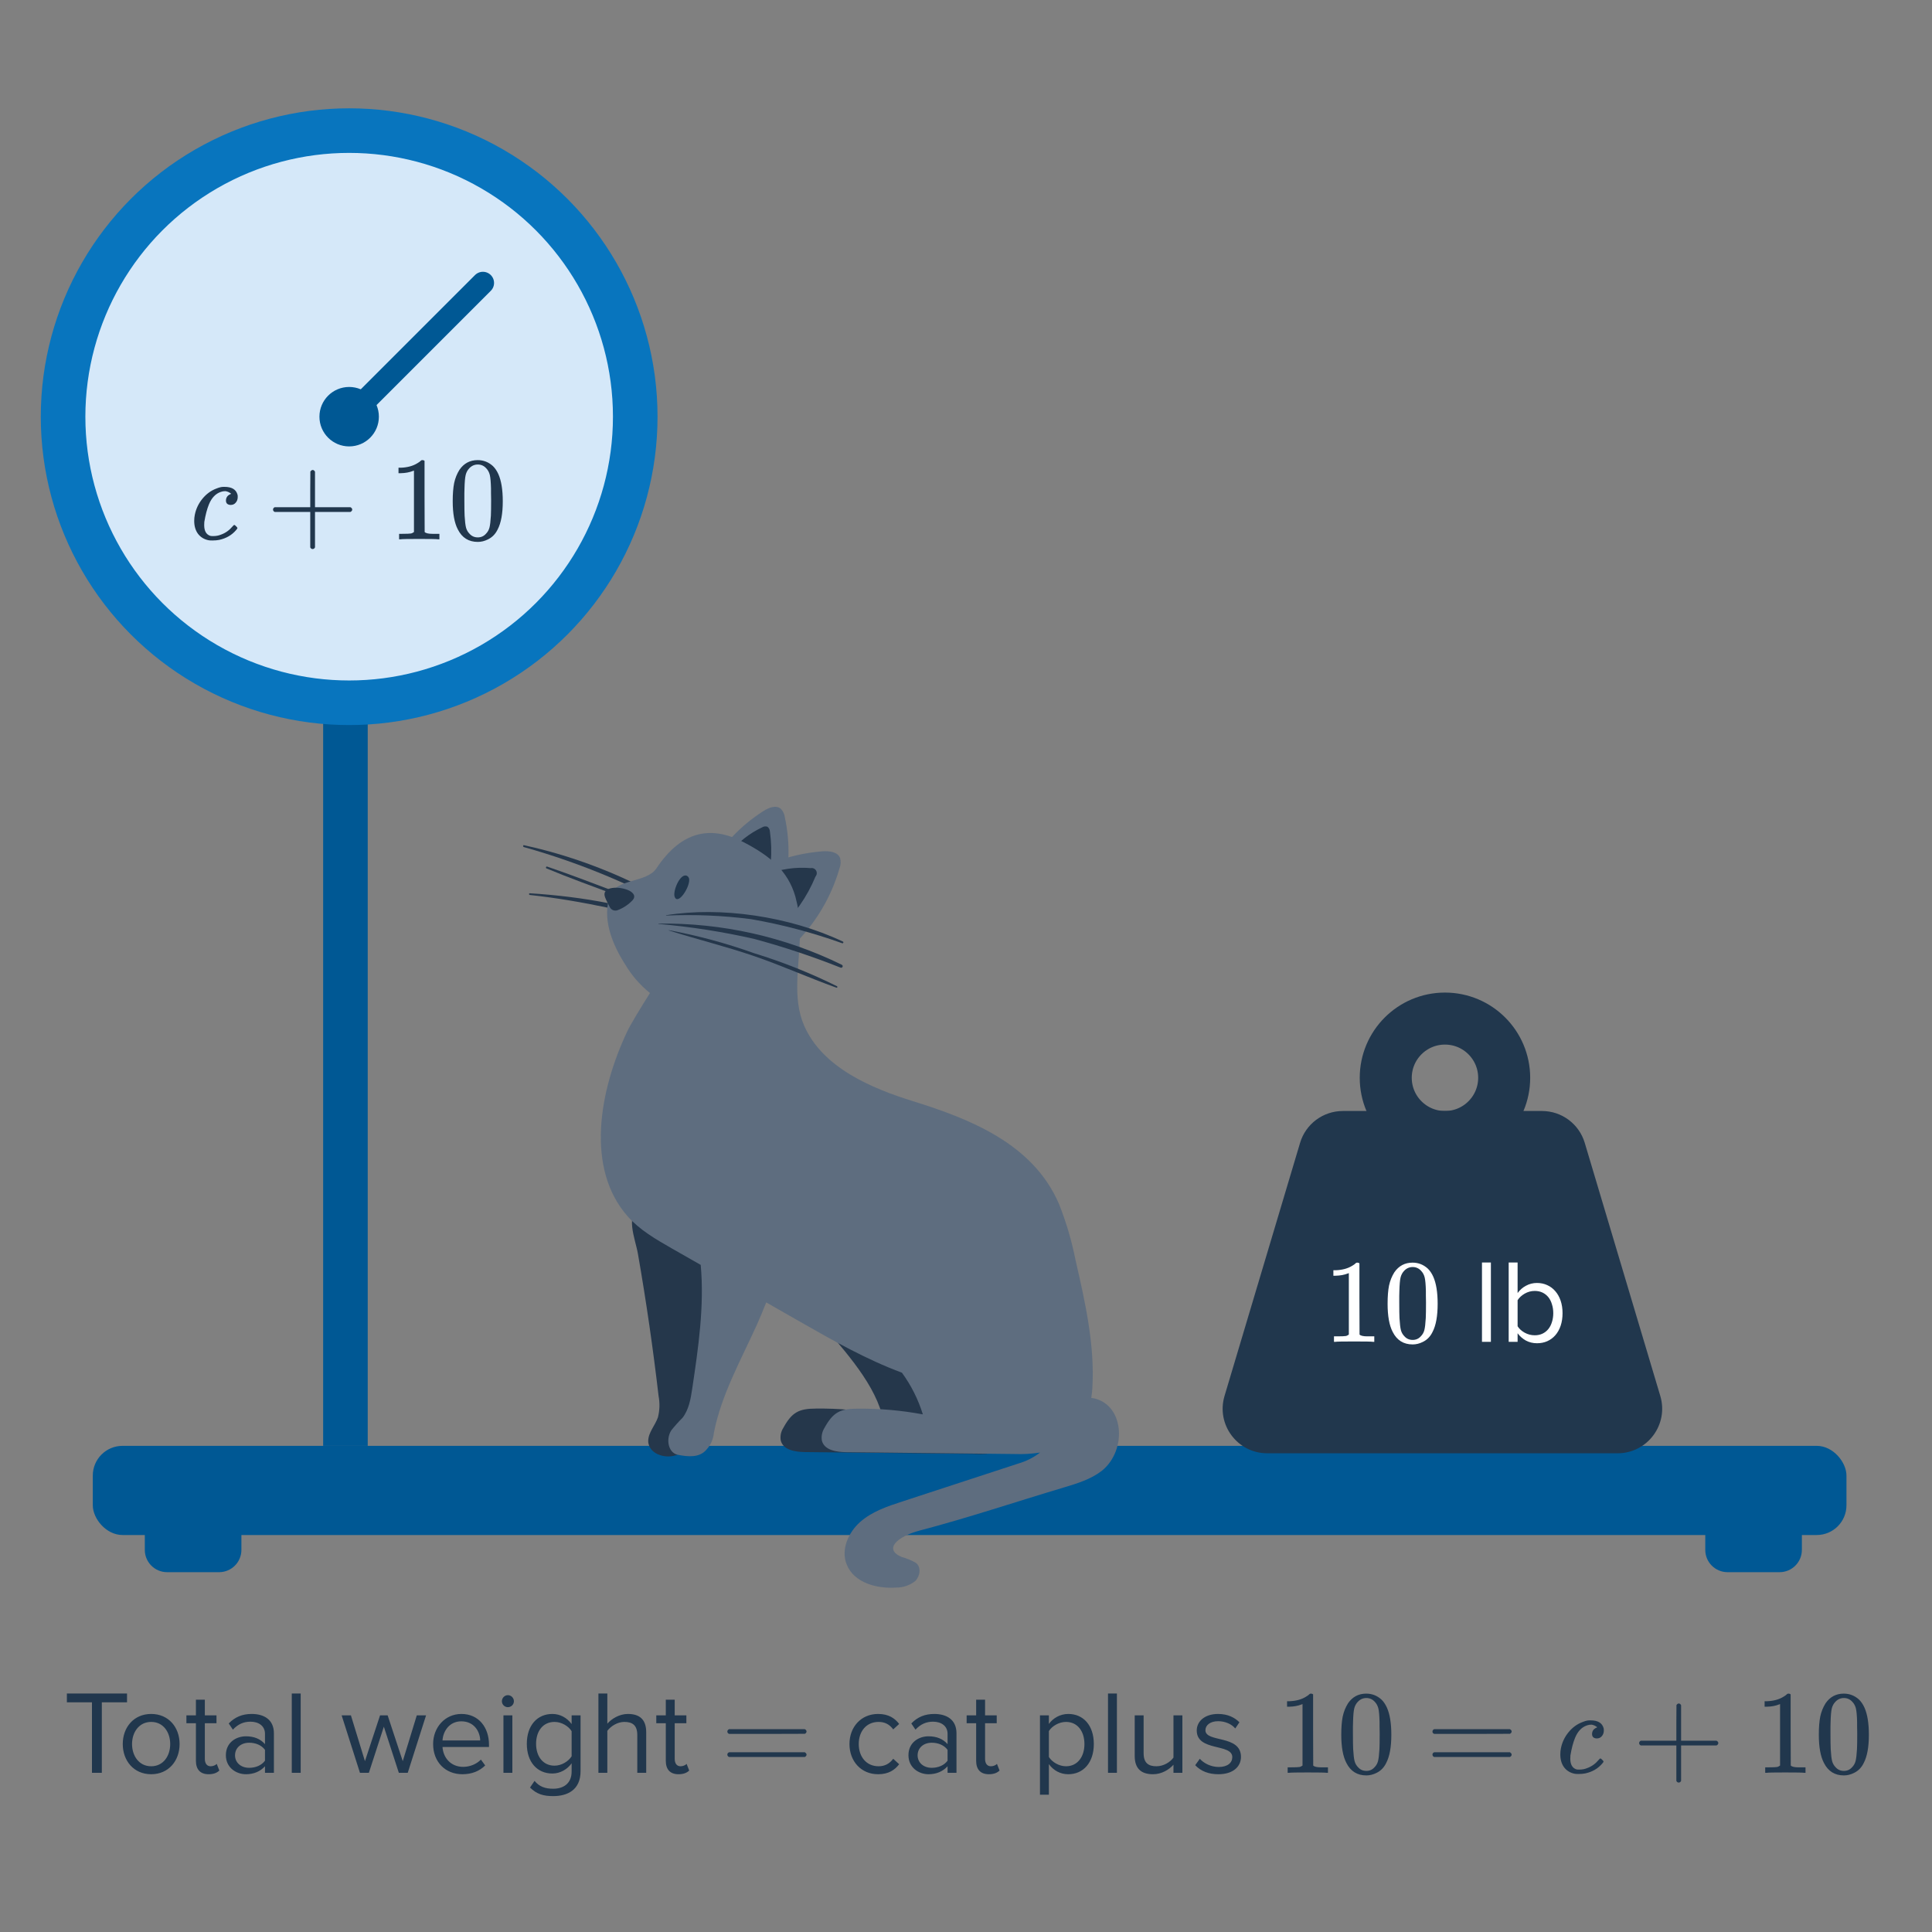 <svg width="260" height="260" viewBox="0 0 260 260" fill="none" xmlns="http://www.w3.org/2000/svg">
<rect x="0" y="0" width="260" height="260" fill="#808080" stroke="none"/>
<path d="M13.704 238.576H12.376V229.088H9V227.904H17.096V229.088H13.704V238.576ZM20.346 238.768C17.994 238.768 16.521 236.944 16.521 234.704C16.521 232.464 17.994 230.656 20.346 230.656C22.698 230.656 24.169 232.464 24.169 234.704C24.169 236.944 22.698 238.768 20.346 238.768ZM20.346 237.696C21.994 237.696 22.905 236.288 22.905 234.704C22.905 233.136 21.994 231.728 20.346 231.728C18.698 231.728 17.77 233.136 17.77 234.704C17.77 236.288 18.698 237.696 20.346 237.696ZM28.078 238.768C26.942 238.768 26.366 238.112 26.366 236.96V231.904H25.086V230.848H26.366V228.736H27.566V230.848H29.134V231.904H27.566V236.704C27.566 237.28 27.822 237.696 28.35 237.696C28.686 237.696 29.006 237.552 29.166 237.376L29.518 238.272C29.214 238.56 28.782 238.768 28.078 238.768ZM36.861 238.576H35.661V237.696C35.021 238.4 34.141 238.768 33.101 238.768C31.789 238.768 30.397 237.888 30.397 236.208C30.397 234.48 31.789 233.664 33.101 233.664C34.157 233.664 35.037 234 35.661 234.72V233.328C35.661 232.288 34.829 231.696 33.709 231.696C32.781 231.696 32.029 232.032 31.341 232.768L30.781 231.936C31.613 231.072 32.605 230.656 33.869 230.656C35.501 230.656 36.861 231.392 36.861 233.264V238.576ZM33.533 237.904C34.381 237.904 35.197 237.584 35.661 236.944V235.488C35.197 234.848 34.381 234.528 33.533 234.528C32.413 234.528 31.629 235.232 31.629 236.224C31.629 237.2 32.413 237.904 33.533 237.904ZM40.466 238.576H39.266V227.904H40.466V238.576ZM54.873 238.576H53.673L51.657 232.368L49.641 238.576H48.441L45.977 230.848H47.225L49.113 237.008L51.145 230.848H52.169L54.201 237.008L56.089 230.848H57.337L54.873 238.576ZM62.223 238.768C59.935 238.768 58.287 237.12 58.287 234.704C58.287 232.464 59.887 230.656 62.095 230.656C64.431 230.656 65.807 232.48 65.807 234.8V235.104H59.551C59.647 236.56 60.671 237.776 62.335 237.776C63.215 237.776 64.111 237.424 64.719 236.8L65.295 237.584C64.527 238.352 63.487 238.768 62.223 238.768ZM64.623 234.224C64.607 233.072 63.839 231.648 62.079 231.648C60.431 231.648 59.615 233.04 59.551 234.224H64.623ZM68.343 229.744C67.911 229.744 67.543 229.392 67.543 228.944C67.543 228.496 67.911 228.128 68.343 228.128C68.791 228.128 69.159 228.496 69.159 228.944C69.159 229.392 68.791 229.744 68.343 229.744ZM68.951 238.576H67.751V230.848H68.951V238.576ZM74.448 241.712C73.136 241.712 72.24 241.456 71.329 240.56L71.936 239.664C72.576 240.432 73.344 240.72 74.448 240.72C75.728 240.72 76.928 240.096 76.928 238.4V237.296C76.368 238.08 75.424 238.672 74.337 238.672C72.32 238.672 70.897 237.168 70.897 234.672C70.897 232.192 72.305 230.656 74.337 230.656C75.376 230.656 76.305 231.168 76.928 232.016V230.848H78.129V238.352C78.129 240.912 76.337 241.712 74.448 241.712ZM74.624 237.616C75.585 237.616 76.513 237.024 76.928 236.352V232.976C76.513 232.304 75.585 231.728 74.624 231.728C73.073 231.728 72.144 232.96 72.144 234.672C72.144 236.368 73.073 237.616 74.624 237.616ZM86.964 238.576H85.764V233.488C85.764 232.128 85.06 231.728 84.02 231.728C83.092 231.728 82.196 232.304 81.732 232.928V238.576H80.532V227.904H81.732V231.968C82.276 231.328 83.332 230.656 84.5 230.656C86.116 230.656 86.964 231.44 86.964 233.12V238.576ZM91.312 238.768C90.176 238.768 89.6 238.112 89.6 236.96V231.904H88.32V230.848H89.6V228.736H90.8V230.848H92.368V231.904H90.8V236.704C90.8 237.28 91.056 237.696 91.584 237.696C91.92 237.696 92.24 237.552 92.4 237.376L92.752 238.272C92.448 238.56 92.016 238.768 91.312 238.768ZM97.884 233.024C97.884 232.886 97.959 232.779 98.108 232.704H108.3C108.46 232.779 108.54 232.886 108.54 233.024C108.54 233.142 108.466 233.243 108.316 233.328L103.228 233.344H98.14C97.97 233.291 97.884 233.184 97.884 233.024ZM97.884 236.128C97.884 235.968 97.97 235.862 98.14 235.808H108.316C108.327 235.819 108.348 235.84 108.38 235.872C108.423 235.894 108.45 235.915 108.46 235.936C108.482 235.947 108.498 235.974 108.508 236.016C108.53 236.048 108.54 236.086 108.54 236.128C108.54 236.267 108.46 236.374 108.3 236.448H98.108C97.959 236.374 97.884 236.267 97.884 236.128ZM118.174 238.768C115.87 238.768 114.318 237.008 114.318 234.704C114.318 232.416 115.87 230.656 118.174 230.656C119.582 230.656 120.414 231.232 121.006 232L120.206 232.736C119.694 232.032 119.038 231.728 118.238 231.728C116.59 231.728 115.566 232.992 115.566 234.704C115.566 236.416 116.59 237.696 118.238 237.696C119.038 237.696 119.694 237.376 120.206 236.688L121.006 237.424C120.414 238.192 119.582 238.768 118.174 238.768ZM128.72 238.576H127.52V237.696C126.88 238.4 126 238.768 124.96 238.768C123.648 238.768 122.256 237.888 122.256 236.208C122.256 234.48 123.648 233.664 124.96 233.664C126.016 233.664 126.896 234 127.52 234.72V233.328C127.52 232.288 126.688 231.696 125.568 231.696C124.64 231.696 123.888 232.032 123.2 232.768L122.64 231.936C123.472 231.072 124.464 230.656 125.728 230.656C127.36 230.656 128.72 231.392 128.72 233.264V238.576ZM125.392 237.904C126.24 237.904 127.056 237.584 127.52 236.944V235.488C127.056 234.848 126.24 234.528 125.392 234.528C124.272 234.528 123.488 235.232 123.488 236.224C123.488 237.2 124.272 237.904 125.392 237.904ZM133.078 238.768C131.942 238.768 131.366 238.112 131.366 236.96V231.904H130.086V230.848H131.366V228.736H132.566V230.848H134.134V231.904H132.566V236.704C132.566 237.28 132.822 237.696 133.35 237.696C133.686 237.696 134.006 237.552 134.166 237.376L134.518 238.272C134.214 238.56 133.782 238.768 133.078 238.768ZM143.762 238.768C142.706 238.768 141.778 238.272 141.154 237.408V241.52H139.954V230.848H141.154V232C141.714 231.216 142.674 230.656 143.762 230.656C145.794 230.656 147.202 232.192 147.202 234.704C147.202 237.2 145.794 238.768 143.762 238.768ZM143.458 237.696C145.01 237.696 145.938 236.416 145.938 234.704C145.938 232.992 145.01 231.728 143.458 231.728C142.514 231.728 141.57 232.288 141.154 232.96V236.448C141.57 237.12 142.514 237.696 143.458 237.696ZM150.31 238.576H149.11V227.904H150.31V238.576ZM159.12 238.576H157.92V237.488C157.328 238.16 156.32 238.768 155.168 238.768C153.552 238.768 152.704 237.984 152.704 236.304V230.848H153.904V235.936C153.904 237.296 154.592 237.696 155.632 237.696C156.576 237.696 157.472 237.152 157.92 236.528V230.848H159.12V238.576ZM163.964 238.768C162.7 238.768 161.628 238.384 160.844 237.552L161.468 236.688C161.98 237.28 162.956 237.792 164.012 237.792C165.196 237.792 165.836 237.232 165.836 236.464C165.836 234.592 161.052 235.744 161.052 232.88C161.052 231.68 162.092 230.656 163.932 230.656C165.244 230.656 166.172 231.152 166.796 231.776L166.236 232.608C165.772 232.048 164.924 231.632 163.932 231.632C162.876 231.632 162.22 232.16 162.22 232.848C162.22 234.544 167.004 233.424 167.004 236.432C167.004 237.728 165.964 238.768 163.964 238.768ZM178.535 238.576C178.354 238.544 177.506 238.528 175.991 238.528C174.498 238.528 173.66 238.544 173.479 238.576H173.287V237.84H173.703C174.322 237.84 174.722 237.824 174.903 237.792C174.988 237.782 175.116 237.718 175.287 237.6V229.328C175.266 229.328 175.223 229.344 175.159 229.376C174.668 229.568 174.119 229.67 173.511 229.68H173.207V228.944H173.511C174.407 228.912 175.154 228.71 175.751 228.336C175.943 228.23 176.108 228.107 176.247 227.968C176.268 227.936 176.332 227.92 176.439 227.92C176.546 227.92 176.636 227.952 176.711 228.016V232.8L176.727 237.6C176.887 237.76 177.234 237.84 177.767 237.84H178.295H178.711V238.576H178.535ZM181.415 229.216C182.012 228.352 182.828 227.92 183.863 227.92C184.642 227.92 185.324 228.187 185.911 228.72C186.199 228.998 186.444 229.36 186.647 229.808C187.042 230.694 187.239 231.91 187.239 233.456C187.239 235.11 187.01 236.374 186.551 237.248C186.252 237.867 185.815 238.315 185.239 238.592C184.791 238.816 184.338 238.928 183.879 238.928C182.652 238.928 181.756 238.368 181.191 237.248C180.732 236.374 180.503 235.11 180.503 233.456C180.503 232.464 180.567 231.648 180.695 231.008C180.834 230.358 181.074 229.76 181.415 229.216ZM185.015 229.024C184.706 228.683 184.327 228.512 183.879 228.512C183.431 228.512 183.047 228.683 182.727 229.024C182.492 229.27 182.332 229.568 182.247 229.92C182.162 230.272 182.108 230.88 182.087 231.744C182.087 231.808 182.082 232.016 182.071 232.368C182.071 232.72 182.071 233.014 182.071 233.248C182.071 234.272 182.082 234.987 182.103 235.392C182.146 236.139 182.21 236.678 182.295 237.008C182.38 237.328 182.54 237.606 182.775 237.84C183.063 238.16 183.431 238.32 183.879 238.32C184.316 238.32 184.679 238.16 184.967 237.84C185.202 237.606 185.362 237.328 185.447 237.008C185.532 236.678 185.596 236.139 185.639 235.392C185.66 234.987 185.671 234.272 185.671 233.248C185.671 233.014 185.666 232.72 185.655 232.368C185.655 232.016 185.655 231.808 185.655 231.744C185.634 230.88 185.58 230.272 185.495 229.92C185.41 229.568 185.25 229.27 185.015 229.024ZM192.775 233.024C192.775 232.886 192.85 232.779 192.999 232.704H203.191C203.351 232.779 203.431 232.886 203.431 233.024C203.431 233.142 203.356 233.243 203.207 233.328L198.119 233.344H193.031C192.86 233.291 192.775 233.184 192.775 233.024ZM192.775 236.128C192.775 235.968 192.86 235.862 193.031 235.808H203.207C203.218 235.819 203.239 235.84 203.271 235.872C203.314 235.894 203.34 235.915 203.351 235.936C203.372 235.947 203.388 235.974 203.399 236.016C203.42 236.048 203.431 236.086 203.431 236.128C203.431 236.267 203.351 236.374 203.191 236.448H192.999C192.85 236.374 192.775 236.267 192.775 236.128ZM214.956 232.448C214.7 232.246 214.439 232.128 214.172 232.096C213.948 232.096 213.751 232.128 213.58 232.192C212.865 232.427 212.327 232.987 211.964 233.872C211.708 234.491 211.5 235.28 211.34 236.24C211.329 236.326 211.324 236.47 211.324 236.672C211.324 237.451 211.596 237.931 212.14 238.112C212.215 238.134 212.348 238.144 212.54 238.144C212.924 238.144 213.281 238.075 213.612 237.936C214.199 237.723 214.711 237.355 215.148 236.832C215.255 236.704 215.329 236.64 215.372 236.64C215.415 236.64 215.489 236.694 215.596 236.8C215.703 236.907 215.767 236.982 215.788 237.024C215.82 237.078 215.761 237.184 215.612 237.344C215.036 238.016 214.279 238.454 213.34 238.656C213.073 238.71 212.775 238.736 212.444 238.736C212.188 238.736 212.012 238.726 211.916 238.704C211.319 238.587 210.844 238.299 210.492 237.84C210.151 237.382 209.98 236.8 209.98 236.096C209.98 235.808 210.007 235.536 210.06 235.28C210.22 234.48 210.561 233.76 211.084 233.12C211.617 232.47 212.247 232.011 212.972 231.744C213.335 231.595 213.644 231.52 213.9 231.52H214.06C215.031 231.52 215.612 231.867 215.804 232.56C215.825 232.614 215.836 232.72 215.836 232.88C215.836 233.19 215.745 233.446 215.564 233.648C215.393 233.851 215.169 233.952 214.892 233.952C214.711 233.952 214.556 233.904 214.428 233.808C214.311 233.702 214.252 233.558 214.252 233.376C214.252 232.982 214.433 232.699 214.796 232.528L214.956 232.448ZM220.811 234.896C220.662 234.822 220.587 234.715 220.587 234.576C220.587 234.438 220.662 234.331 220.811 234.256H225.595V231.856L225.611 229.456C225.718 229.318 225.819 229.248 225.915 229.248C226.054 229.248 226.161 229.328 226.235 229.488V234.256H231.003C231.163 234.342 231.243 234.448 231.243 234.576C231.243 234.704 231.163 234.811 231.003 234.896H226.235V239.664C226.161 239.814 226.054 239.888 225.915 239.888C225.777 239.888 225.67 239.814 225.595 239.664V234.896H220.811ZM242.801 238.576C242.619 238.544 241.771 238.528 240.257 238.528C238.763 238.528 237.926 238.544 237.745 238.576H237.553V237.84H237.969C238.587 237.84 238.987 237.824 239.169 237.792C239.254 237.782 239.382 237.718 239.553 237.6V229.328C239.531 229.328 239.489 229.344 239.425 229.376C238.934 229.568 238.385 229.67 237.777 229.68H237.473V228.944H237.777C238.673 228.912 239.419 228.71 240.017 228.336C240.209 228.23 240.374 228.107 240.513 227.968C240.534 227.936 240.598 227.92 240.705 227.92C240.811 227.92 240.902 227.952 240.977 228.016V232.8L240.993 237.6C241.153 237.76 241.499 237.84 242.033 237.84H242.561H242.977V238.576H242.801ZM245.681 229.216C246.278 228.352 247.094 227.92 248.129 227.92C248.907 227.92 249.59 228.187 250.177 228.72C250.465 228.998 250.71 229.36 250.913 229.808C251.307 230.694 251.505 231.91 251.505 233.456C251.505 235.11 251.275 236.374 250.817 237.248C250.518 237.867 250.081 238.315 249.505 238.592C249.057 238.816 248.603 238.928 248.145 238.928C246.918 238.928 246.022 238.368 245.457 237.248C244.998 236.374 244.769 235.11 244.769 233.456C244.769 232.464 244.833 231.648 244.961 231.008C245.099 230.358 245.339 229.76 245.681 229.216ZM249.281 229.024C248.971 228.683 248.593 228.512 248.145 228.512C247.697 228.512 247.313 228.683 246.993 229.024C246.758 229.27 246.598 229.568 246.513 229.92C246.427 230.272 246.374 230.88 246.353 231.744C246.353 231.808 246.347 232.016 246.337 232.368C246.337 232.72 246.337 233.014 246.337 233.248C246.337 234.272 246.347 234.987 246.369 235.392C246.411 236.139 246.475 236.678 246.561 237.008C246.646 237.328 246.806 237.606 247.041 237.84C247.329 238.16 247.697 238.32 248.145 238.32C248.582 238.32 248.945 238.16 249.233 237.84C249.467 237.606 249.627 237.328 249.713 237.008C249.798 236.678 249.862 236.139 249.905 235.392C249.926 234.987 249.937 234.272 249.937 233.248C249.937 233.014 249.931 232.72 249.921 232.368C249.921 232.016 249.921 231.808 249.921 231.744C249.899 230.88 249.846 230.272 249.761 229.92C249.675 229.568 249.515 229.27 249.281 229.024Z" fill="#21374D"/>
<rect x="12.488" y="194.576" width="236" height="12" rx="4" fill="#005894"/>
<g clip-path="url(#clip0_3665_1394)">
<path d="M70.508 113.741C78.434 115.476 85.982 118.624 92.792 123.035C92.956 123.146 92.792 123.376 92.622 123.284C85.66 119.29 78.233 116.171 70.508 113.997C70.337 113.957 70.39 113.708 70.508 113.741Z" fill="#25374B"/>
<path d="M71.275 120.21C78.32 120.649 85.766 121.927 92.34 124.582C92.35 124.582 92.36 124.586 92.368 124.593C92.375 124.6 92.379 124.61 92.379 124.621C92.379 124.631 92.375 124.641 92.368 124.649C92.36 124.656 92.35 124.66 92.34 124.66C85.333 122.871 78.504 121.226 71.288 120.439C71.261 120.435 71.238 120.421 71.22 120.402C71.202 120.382 71.192 120.356 71.19 120.33C71.189 120.303 71.196 120.277 71.212 120.255C71.227 120.233 71.249 120.217 71.275 120.21Z" fill="#25374B"/>
<path d="M73.608 116.612C76.885 117.732 80.162 118.997 83.439 120.236C86.402 121.357 89.561 122.288 92.373 123.769C92.412 123.769 92.373 123.834 92.373 123.828C89.161 123.061 86.022 121.613 82.921 120.459C79.821 119.305 76.642 118.152 73.549 116.874C73.521 116.861 73.498 116.838 73.484 116.81C73.47 116.782 73.466 116.75 73.473 116.719C73.48 116.689 73.497 116.661 73.522 116.642C73.546 116.622 73.577 116.612 73.608 116.612Z" fill="#25374B"/>
<path d="M88.63 187.882C88.809 188.825 88.78 189.796 88.545 190.726C88.171 191.834 87.234 192.771 87.234 193.938C87.273 195.832 90.033 196.56 91.606 195.537C93.179 194.515 93.782 192.489 94.26 190.654C95.788 185.18 96.949 179.61 97.734 173.98C98.048 171.359 98.088 168.403 96.18 166.627C95.329 165.955 94.4 165.387 93.415 164.936C91.652 163.946 88.538 161.115 86.277 162.255C84.016 163.395 85.491 166.666 85.851 168.744C86.961 175.097 87.887 181.476 88.63 187.882Z" fill="#25374B"/>
<path d="M108.784 168.658C108.281 169.263 107.914 169.969 107.707 170.727C107.5 171.486 107.459 172.28 107.585 173.056C108.001 174.673 108.811 176.162 109.944 177.389C112.979 181.039 117.39 185.614 118.681 190.327C115.764 189.781 112.8 189.524 109.833 189.56C107.473 189.56 106.556 190.077 105.402 192.181C105.091 192.674 104.972 193.265 105.068 193.84C105.383 195.15 107.034 195.399 108.345 195.413L130.944 195.662C132.325 195.74 133.71 195.625 135.06 195.321C139.359 194.134 141.739 189.166 141.378 184.716C141.018 180.266 138.671 176.255 136.05 172.597C133.428 168.94 128.578 160.944 123.833 160.145C120.175 159.528 116.623 161.77 113.883 163.966C112.343 165.224 110.154 166.784 108.784 168.658Z" fill="#25374B"/>
<path d="M97.767 113.479C99.2 111.79 100.879 110.328 102.748 109.14C103.456 108.688 104.439 108.294 105.081 108.845C105.381 109.156 105.569 109.557 105.619 109.985C106.391 113.546 106.262 117.243 105.245 120.741C104.759 120.839 104.253 120.751 103.829 120.492C101.063 118.958 98.035 116.638 97.767 113.479Z" fill="#5E6D7F"/>
<path d="M102.957 120.066C103.77 117.429 103.994 114.645 103.613 111.912C103.608 111.785 103.576 111.661 103.518 111.548C103.461 111.434 103.379 111.335 103.279 111.257C103.158 111.216 103.03 111.202 102.904 111.218C102.778 111.234 102.657 111.279 102.551 111.349C100.852 112.147 99.359 113.324 98.186 114.79C97.997 114.99 97.875 115.244 97.839 115.517C97.872 115.842 98.021 116.144 98.258 116.369C99.597 117.898 101.2 119.175 102.99 120.138" fill="#25374B"/>
<path d="M103.77 116.173C105.983 115.29 108.316 114.748 110.691 114.567C111.596 114.501 112.73 114.626 113.057 115.471C113.178 115.92 113.152 116.395 112.985 116.828C111.906 120.591 109.903 124.024 107.159 126.817C106.648 126.666 106.215 126.326 105.946 125.866C104.111 123.028 102.414 119.292 103.77 116.173Z" fill="#5E6D7F"/>
<path d="M104.714 125.165C106.899 123.159 108.618 120.698 109.748 117.955C109.842 117.847 109.901 117.712 109.915 117.568C109.928 117.425 109.897 117.281 109.824 117.156C109.752 117.032 109.643 116.933 109.511 116.874C109.38 116.816 109.233 116.799 109.092 116.828C107.087 116.653 105.069 116.943 103.193 117.673C102.907 117.754 102.655 117.924 102.473 118.158C102.326 118.477 102.303 118.839 102.407 119.174C102.821 121.319 103.62 123.371 104.766 125.23" fill="#25374B"/>
<path d="M146.857 188.118C146.928 187.697 146.976 187.272 147.002 186.846C147.355 181.039 146.045 175.272 144.747 169.602C144.234 167 143.481 164.45 142.499 161.986C139.005 153.938 130.662 150.621 122.836 148.183C117.305 146.466 110.665 143.687 108.207 137.998C106.582 134.242 107.591 129.949 107.65 125.827C107.691 125.516 107.708 125.203 107.703 124.89C107.632 123.47 107.412 122.062 107.047 120.688C106.025 117.084 103.462 115.117 100.192 113.4C99.89 113.243 99.582 113.092 99.274 112.954C94.549 110.864 91.042 112.791 88.316 116.887C87.05 118.781 82.954 118.27 82.141 120.407C80.955 123.526 82.358 127.026 84.16 129.838C85.004 131.246 86.084 132.499 87.352 133.541L87.47 133.633C86.244 135.599 84.914 137.755 84.422 138.784C80.608 146.826 78.792 157.261 84.468 163.69C86.087 165.526 88.257 166.771 90.367 167.983L94.299 170.225C94.804 175.763 93.978 181.367 93.165 186.827C92.956 188.223 92.713 189.691 91.855 190.798C91.316 191.334 90.808 191.901 90.334 192.496C89.567 193.715 89.954 195.517 91.193 195.773C92.608 196.061 94.149 196.193 95.073 195.085C95.646 194.462 95.996 193.667 96.069 192.824C97.078 187.685 99.707 183.038 101.863 178.267C102.3 177.284 102.717 176.285 103.115 175.272L107.703 177.893C112.114 180.417 116.629 182.973 121.375 184.729C122.619 186.43 123.572 188.326 124.193 190.34C121.284 189.797 118.33 189.54 115.371 189.573C113.012 189.573 112.094 190.091 110.934 192.194C110.629 192.69 110.511 193.278 110.6 193.853C110.914 195.164 112.566 195.413 113.91 195.426L136.508 195.675C137.665 195.721 138.824 195.655 139.969 195.478C139.103 196.144 138.121 196.642 137.072 196.946L121.466 202.052C119.441 202.707 117.35 203.409 115.751 204.824C114.152 206.24 113.13 208.58 113.955 210.559C114.925 212.997 117.999 213.836 120.614 213.646C121.542 213.656 122.445 213.346 123.171 212.768C123.826 212.113 123.996 210.907 123.275 210.336C122.688 209.988 122.055 209.724 121.394 209.55C118.812 208.501 120.772 206.758 123.78 205.971C130.295 204.261 136.692 202.111 143.141 200.184C144.937 199.647 146.772 199.089 148.26 197.949C151.78 195.144 151.308 188.74 146.857 188.118Z" fill="#5E6D7F"/>
<path d="M88.617 124.293C97.159 124.175 105.609 126.072 113.28 129.831C113.306 129.842 113.329 129.858 113.348 129.878C113.367 129.897 113.383 129.92 113.393 129.946C113.403 129.972 113.409 129.999 113.408 130.027C113.408 130.054 113.403 130.081 113.392 130.107C113.381 130.132 113.365 130.155 113.346 130.175C113.326 130.194 113.303 130.209 113.277 130.219C113.252 130.23 113.224 130.235 113.197 130.235C113.169 130.235 113.142 130.229 113.116 130.218C109.316 128.708 105.431 127.417 101.483 126.351C97.247 125.389 92.951 124.717 88.624 124.339C88.624 124.339 88.584 124.293 88.617 124.293Z" fill="#25374B"/>
<path d="M90.007 125.178C93.908 125.904 97.746 126.941 101.483 128.278C105.311 129.452 109.038 130.936 112.625 132.715C112.756 132.787 112.69 132.964 112.546 132.912C108.804 131.568 105.179 129.923 101.404 128.639C97.629 127.354 93.795 126.41 90.007 125.217C89.974 125.211 89.974 125.171 90.007 125.178Z" fill="#25374B"/>
<path d="M89.646 123.166C96.947 121.98 106.169 123.29 113.405 126.699C113.422 126.703 113.438 126.711 113.452 126.722C113.465 126.733 113.477 126.747 113.485 126.763C113.493 126.779 113.497 126.796 113.498 126.814C113.499 126.831 113.496 126.849 113.489 126.865C113.483 126.882 113.473 126.897 113.46 126.909C113.447 126.921 113.432 126.931 113.415 126.936C113.399 126.942 113.381 126.945 113.363 126.943C113.346 126.942 113.329 126.937 113.313 126.928C109.337 125.501 105.245 124.419 101.083 123.697C97.296 123.207 93.474 123.045 89.659 123.212C89.62 123.218 89.613 123.166 89.646 123.166Z" fill="#25374B"/>
<path d="M92.751 118.423C92.758 118.319 92.738 118.216 92.693 118.122C92.648 118.029 92.58 117.948 92.494 117.89C91.55 117.336 90.443 120.074 90.822 120.761C91.274 121.736 92.751 119.541 92.751 118.423Z" fill="#21374D"/>
<path d="M84.684 119.86C83.425 119.23 80.885 119.241 81.422 120.738C81.587 121.192 81.845 121.615 82.052 122.059C82.146 122.258 82.314 122.413 82.52 122.49C82.727 122.567 82.955 122.56 83.156 122.472C83.909 122.182 84.586 121.727 85.138 121.14C85.593 120.624 85.273 120.17 84.684 119.86Z" fill="#25374B"/>
</g>
<rect x="43.488" y="71.576" width="6" height="123" fill="#005894"/>
<circle cx="46.988" cy="56.076" r="38.5" fill="#D5E8F9" stroke="#0875BE" stroke-width="6"/>
<circle cx="46.988" cy="56.076" r="4" fill="#005894"/>
<path d="M64.988 38.076L46.988 56.076" stroke="#005894" stroke-width="3" stroke-linecap="round"/>
<path d="M19.488 202.576H32.488V208.576C32.488 210.233 31.145 211.576 29.488 211.576H22.488C20.831 211.576 19.488 210.233 19.488 208.576V202.576Z" fill="#005894"/>
<path d="M229.488 202.576H242.488V208.576C242.488 210.233 241.145 211.576 239.488 211.576H232.488C230.831 211.576 229.488 210.233 229.488 208.576V202.576Z" fill="#005894"/>
<path d="M174.96 153.798C175.718 151.256 178.056 149.514 180.709 149.514H207.518C210.17 149.514 212.508 151.256 213.267 153.798L223.435 187.86C224.584 191.708 221.701 195.576 217.686 195.576H170.541C166.525 195.576 163.643 191.708 164.792 187.86L174.96 153.798Z" fill="#21374D"/>
<circle cx="194.457" cy="145.045" r="7.969" stroke="#21374D" stroke-width="7"/>
<path d="M184.769 180.576C184.588 180.544 183.74 180.528 182.225 180.528C180.732 180.528 179.895 180.544 179.713 180.576H179.521V179.84H179.937C180.556 179.84 180.956 179.824 181.137 179.792C181.223 179.782 181.351 179.718 181.521 179.6V171.328C181.5 171.328 181.457 171.344 181.393 171.376C180.903 171.568 180.353 171.67 179.745 171.68H179.441V170.944H179.745C180.641 170.912 181.388 170.71 181.985 170.336C182.177 170.23 182.343 170.107 182.481 169.968C182.503 169.936 182.567 169.92 182.673 169.92C182.78 169.92 182.871 169.952 182.945 170.016V174.8L182.961 179.6C183.121 179.76 183.468 179.84 184.001 179.84H184.529H184.945V180.576H184.769ZM187.649 171.216C188.247 170.352 189.063 169.92 190.097 169.92C190.876 169.92 191.559 170.187 192.145 170.72C192.433 170.998 192.679 171.36 192.881 171.808C193.276 172.694 193.473 173.91 193.473 175.456C193.473 177.11 193.244 178.374 192.785 179.248C192.487 179.867 192.049 180.315 191.473 180.592C191.025 180.816 190.572 180.928 190.113 180.928C188.887 180.928 187.991 180.368 187.425 179.248C186.967 178.374 186.737 177.11 186.737 175.456C186.737 174.464 186.801 173.648 186.929 173.008C187.068 172.358 187.308 171.76 187.649 171.216ZM191.249 171.024C190.94 170.683 190.561 170.512 190.113 170.512C189.665 170.512 189.281 170.683 188.961 171.024C188.727 171.27 188.567 171.568 188.481 171.92C188.396 172.272 188.343 172.88 188.321 173.744C188.321 173.808 188.316 174.016 188.305 174.368C188.305 174.72 188.305 175.014 188.305 175.248C188.305 176.272 188.316 176.987 188.337 177.392C188.38 178.139 188.444 178.678 188.529 179.008C188.615 179.328 188.775 179.606 189.009 179.84C189.297 180.16 189.665 180.32 190.113 180.32C190.551 180.32 190.913 180.16 191.201 179.84C191.436 179.606 191.596 179.328 191.681 179.008C191.767 178.678 191.831 178.139 191.873 177.392C191.895 176.987 191.905 176.272 191.905 175.248C191.905 175.014 191.9 174.72 191.889 174.368C191.889 174.016 191.889 173.808 191.889 173.744C191.868 172.88 191.815 172.272 191.729 171.92C191.644 171.568 191.484 171.27 191.249 171.024ZM199.438 180.576V169.904H200.638V180.576H199.438ZM204.232 178.48C204.445 178.822 204.76 179.11 205.176 179.344C205.603 179.579 206.056 179.696 206.536 179.696C206.931 179.696 207.283 179.622 207.592 179.472C207.901 179.323 208.163 179.115 208.376 178.848C208.589 178.582 208.749 178.267 208.856 177.904C208.973 177.542 209.032 177.147 209.032 176.72C209.032 176.294 208.973 175.899 208.856 175.536C208.749 175.163 208.589 174.843 208.376 174.576C208.163 174.31 207.901 174.102 207.592 173.952C207.283 173.803 206.931 173.728 206.536 173.728C206.056 173.728 205.603 173.851 205.176 174.096C204.76 174.342 204.445 174.635 204.232 174.976V178.48ZM203.032 180.576V169.904H204.232V174.016C204.541 173.59 204.92 173.259 205.368 173.024C205.816 172.779 206.307 172.656 206.84 172.656C207.341 172.656 207.8 172.752 208.216 172.944C208.643 173.136 209.005 173.408 209.304 173.76C209.613 174.112 209.853 174.539 210.024 175.04C210.195 175.542 210.28 176.102 210.28 176.72C210.28 177.35 210.195 177.915 210.024 178.416C209.853 178.918 209.613 179.344 209.304 179.696C209.005 180.038 208.643 180.304 208.216 180.496C207.8 180.678 207.341 180.768 206.84 180.768C206.296 180.768 205.795 180.646 205.336 180.4C204.888 180.144 204.52 179.819 204.232 179.424V180.576H203.032Z" fill="white"/>
<path d="M31.112 66.448C30.856 66.246 30.595 66.128 30.328 66.096C30.104 66.096 29.907 66.128 29.736 66.192C29.022 66.427 28.483 66.987 28.12 67.872C27.864 68.491 27.656 69.28 27.496 70.24C27.486 70.326 27.48 70.47 27.48 70.672C27.48 71.451 27.752 71.931 28.296 72.112C28.371 72.134 28.504 72.144 28.696 72.144C29.08 72.144 29.438 72.075 29.768 71.936C30.355 71.723 30.867 71.355 31.304 70.832C31.411 70.704 31.486 70.64 31.528 70.64C31.571 70.64 31.646 70.694 31.752 70.8C31.859 70.907 31.923 70.982 31.944 71.024C31.976 71.078 31.918 71.184 31.768 71.344C31.192 72.016 30.435 72.454 29.496 72.656C29.23 72.71 28.931 72.736 28.6 72.736C28.344 72.736 28.168 72.726 28.072 72.704C27.475 72.587 27 72.299 26.648 71.84C26.307 71.382 26.136 70.8 26.136 70.096C26.136 69.808 26.163 69.536 26.216 69.28C26.376 68.48 26.718 67.76 27.24 67.12C27.774 66.47 28.403 66.011 29.128 65.744C29.491 65.595 29.8 65.52 30.056 65.52H30.216C31.187 65.52 31.768 65.867 31.96 66.56C31.982 66.614 31.992 66.72 31.992 66.88C31.992 67.19 31.902 67.446 31.72 67.648C31.55 67.851 31.326 67.952 31.048 67.952C30.867 67.952 30.712 67.904 30.584 67.808C30.467 67.702 30.408 67.558 30.408 67.376C30.408 66.982 30.59 66.699 30.952 66.528L31.112 66.448ZM36.968 68.896C36.818 68.822 36.744 68.715 36.744 68.576C36.744 68.438 36.818 68.331 36.968 68.256H41.752V65.856L41.768 63.456C41.874 63.318 41.976 63.248 42.072 63.248C42.21 63.248 42.317 63.328 42.392 63.488V68.256H47.16C47.32 68.342 47.4 68.448 47.4 68.576C47.4 68.704 47.32 68.811 47.16 68.896H42.392V73.664C42.317 73.814 42.21 73.888 42.072 73.888C41.933 73.888 41.826 73.814 41.752 73.664V68.896H36.968ZM58.957 72.576C58.775 72.544 57.927 72.528 56.413 72.528C54.919 72.528 54.082 72.544 53.901 72.576H53.709V71.84H54.125C54.743 71.84 55.143 71.824 55.325 71.792C55.41 71.782 55.538 71.718 55.709 71.6V63.328C55.687 63.328 55.645 63.344 55.581 63.376C55.09 63.568 54.541 63.67 53.933 63.68H53.629V62.944H53.933C54.829 62.912 55.575 62.71 56.173 62.336C56.365 62.23 56.53 62.107 56.669 61.968C56.69 61.936 56.754 61.92 56.861 61.92C56.967 61.92 57.058 61.952 57.133 62.016V66.8L57.149 71.6C57.309 71.76 57.655 71.84 58.189 71.84H58.717H59.133V72.576H58.957ZM61.837 63.216C62.434 62.352 63.25 61.92 64.285 61.92C65.063 61.92 65.746 62.187 66.333 62.72C66.621 62.998 66.866 63.36 67.069 63.808C67.463 64.694 67.661 65.91 67.661 67.456C67.661 69.11 67.431 70.374 66.973 71.248C66.674 71.867 66.237 72.315 65.661 72.592C65.213 72.816 64.759 72.928 64.301 72.928C63.074 72.928 62.178 72.368 61.613 71.248C61.154 70.374 60.925 69.11 60.925 67.456C60.925 66.464 60.989 65.648 61.117 65.008C61.255 64.358 61.495 63.76 61.837 63.216ZM65.437 63.024C65.127 62.683 64.749 62.512 64.301 62.512C63.853 62.512 63.469 62.683 63.149 63.024C62.914 63.27 62.754 63.568 62.669 63.92C62.583 64.272 62.53 64.88 62.509 65.744C62.509 65.808 62.503 66.016 62.493 66.368C62.493 66.72 62.493 67.014 62.493 67.248C62.493 68.272 62.503 68.987 62.525 69.392C62.567 70.139 62.631 70.678 62.717 71.008C62.802 71.328 62.962 71.606 63.197 71.84C63.485 72.16 63.853 72.32 64.301 72.32C64.738 72.32 65.101 72.16 65.389 71.84C65.623 71.606 65.783 71.328 65.869 71.008C65.954 70.678 66.018 70.139 66.061 69.392C66.082 68.987 66.093 68.272 66.093 67.248C66.093 67.014 66.087 66.72 66.077 66.368C66.077 66.016 66.077 65.808 66.077 65.744C66.055 64.88 66.002 64.272 65.917 63.92C65.831 63.568 65.671 63.27 65.437 63.024Z" fill="#21374D"/>
<defs>
<clipPath id="clip0_3665_1394">
<rect width="80.184" height="105.057" fill="white" transform="translate(70.396 108.576)"/>
</clipPath>
</defs>
</svg>
